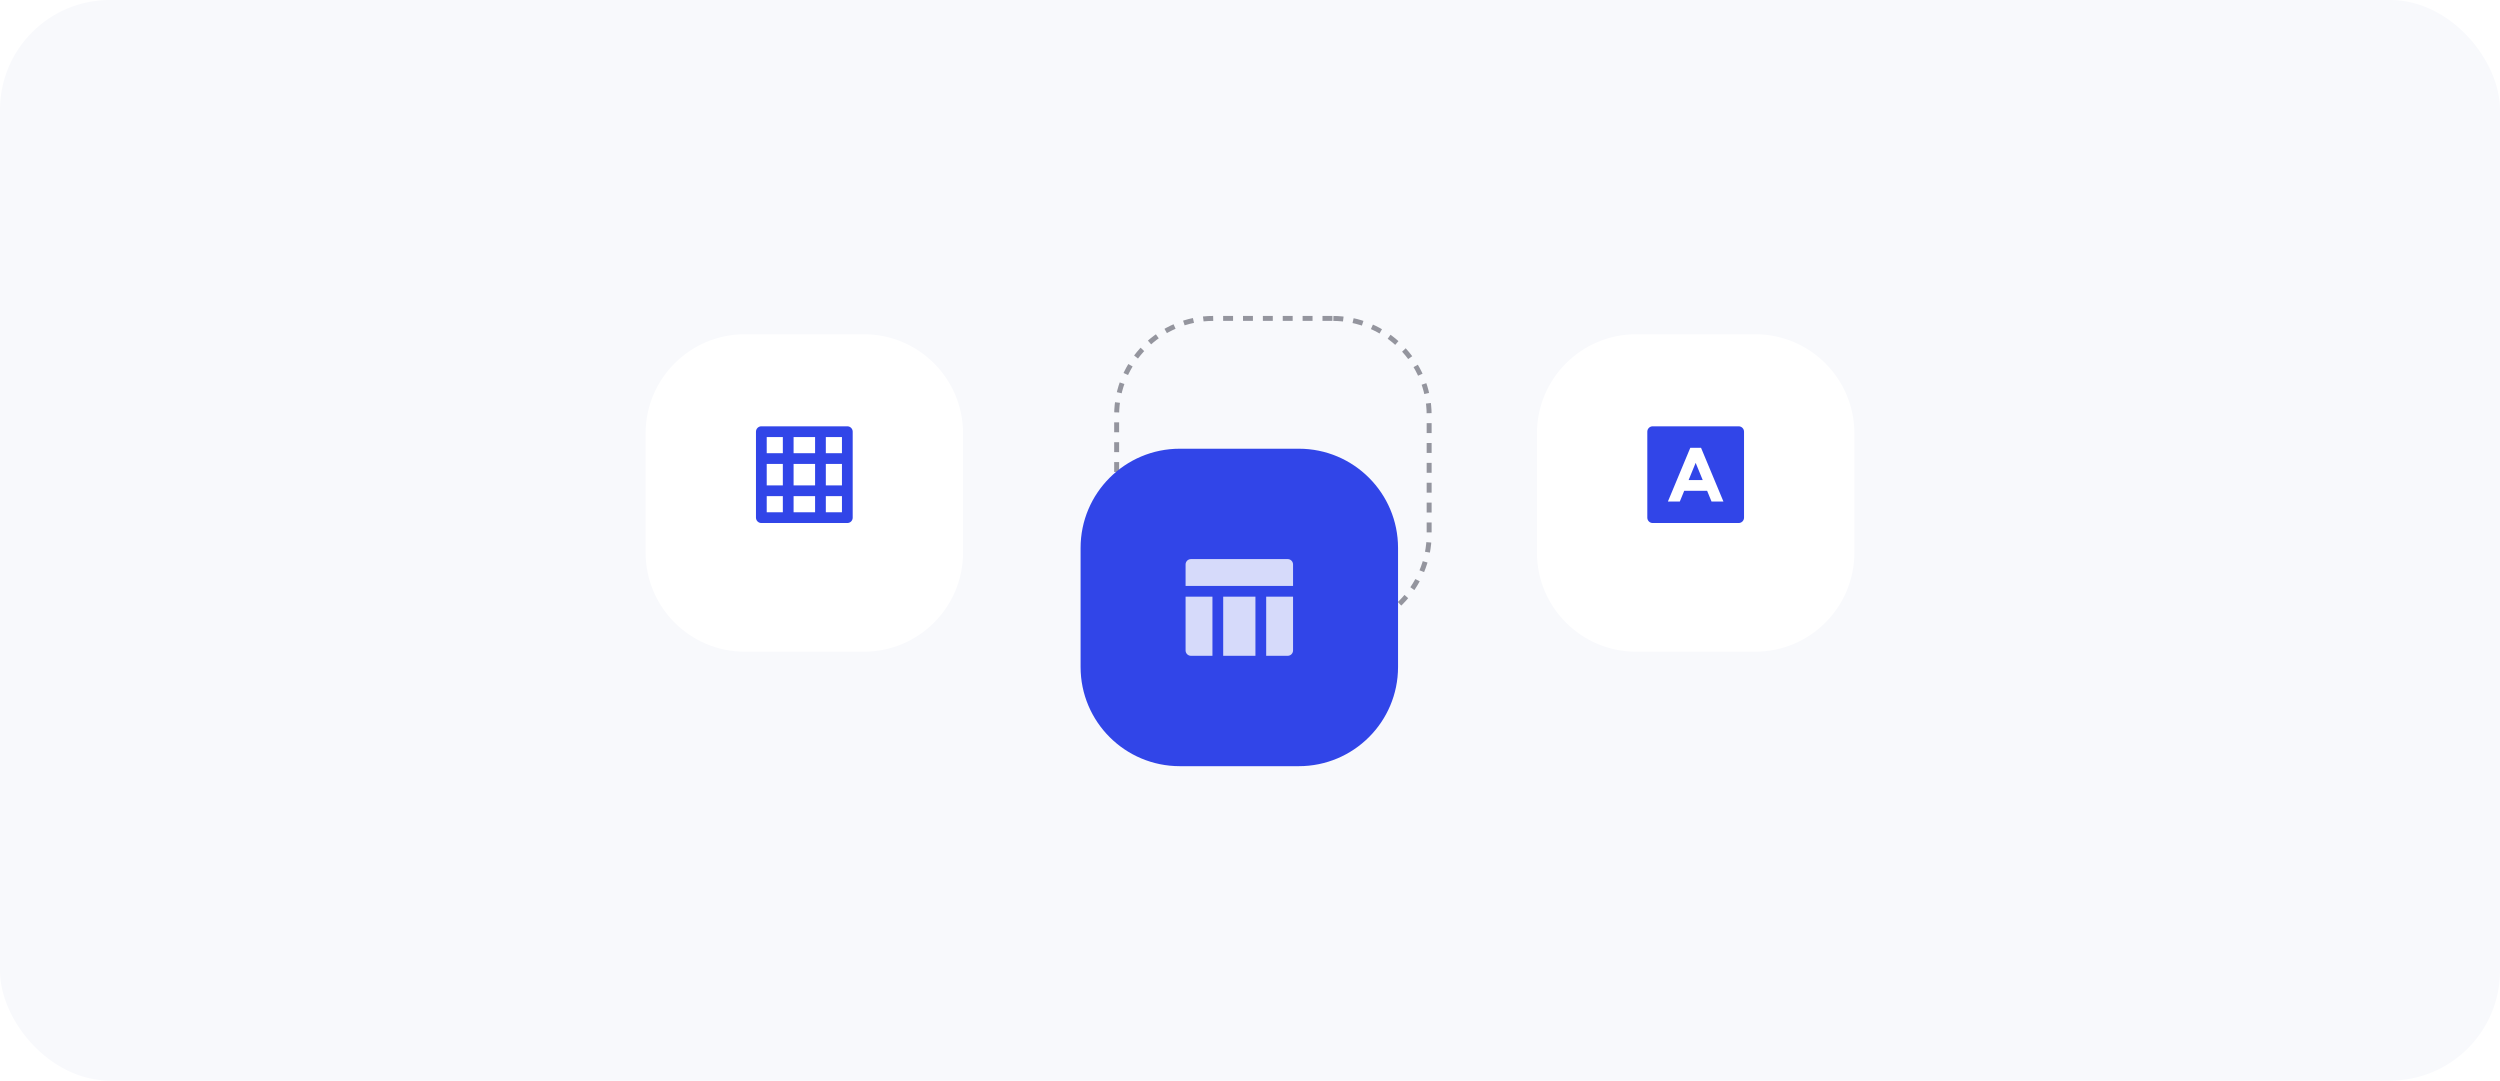 <svg width="546" height="236" viewBox="0 0 546 236" fill="none" xmlns="http://www.w3.org/2000/svg">
<rect width="546" height="236" rx="24" fill="#F8F9FC"/>
<g filter="url(#filter0_d_51_108)">
<path d="M188.667 69H162.667C150.701 69 141 78.701 141 90.667V116.667C141 128.633 150.701 138.333 162.667 138.333H188.667C200.633 138.333 210.333 128.633 210.333 116.667V90.667C210.333 78.701 200.633 69 188.667 69Z" fill="white"/>
</g>
<mask id="mask0_51_108" style="mask-type:luminance" maskUnits="userSpaceOnUse" x="161" y="89" width="29" height="29">
<path d="M189.75 89.584H161.583V117.75H189.75V89.584Z" fill="white"/>
</mask>
<g mask="url(#mask0_51_108)">
<path d="M178.014 101.32H173.32V106.014H178.014V101.32ZM180.361 101.32V106.014H183.882V101.32H180.361ZM178.014 111.882V108.361H173.32V111.882H178.014ZM180.361 111.882H183.882V108.361H180.361V111.882ZM178.014 95.451H173.32V98.972H178.014V95.451ZM180.361 95.451V98.972H183.882V95.451H180.361ZM170.972 101.32H167.452V106.014H170.972V101.32ZM170.972 111.882V108.361H167.452V111.882H170.972ZM170.972 95.451H167.452V98.972H170.972V95.451ZM166.278 93.104H185.056C185.367 93.104 185.666 93.228 185.886 93.448C186.106 93.668 186.229 93.967 186.229 94.278V113.056C186.229 113.367 186.106 113.665 185.886 113.886C185.666 114.106 185.367 114.229 185.056 114.229H166.278C165.967 114.229 165.668 114.106 165.448 113.886C165.228 113.665 165.104 113.367 165.104 113.056V94.278C165.104 93.967 165.228 93.668 165.448 93.448C165.668 93.228 165.967 93.104 166.278 93.104Z" fill="#3145E8"/>
</g>
<g filter="url(#filter1_d_51_108)">
<path d="M383.334 69H357.334C345.367 69 335.667 78.701 335.667 90.667V116.667C335.667 128.633 345.367 138.333 357.334 138.333H383.334C395.3 138.333 405 128.633 405 116.667V90.667C405 78.701 395.3 69 383.334 69Z" fill="white"/>
</g>
<mask id="mask1_51_108" style="mask-type:luminance" maskUnits="userSpaceOnUse" x="356" y="89" width="29" height="29">
<path d="M384.417 89.584H356.25V117.75H384.417V89.584Z" fill="white"/>
</mask>
<g mask="url(#mask1_51_108)">
<path d="M360.945 93.104H379.722C380.034 93.104 380.332 93.228 380.552 93.448C380.772 93.668 380.896 93.967 380.896 94.278V113.056C380.896 113.367 380.772 113.665 380.552 113.886C380.332 114.106 380.034 114.229 379.722 114.229H360.945C360.633 114.229 360.335 114.106 360.115 113.886C359.895 113.665 359.771 113.367 359.771 113.056V94.278C359.771 93.967 359.895 93.668 360.115 93.448C360.335 93.228 360.633 93.104 360.945 93.104ZM367.833 107.188H372.834L373.797 109.535H376.398L371.507 97.799H369.16L364.269 109.535H366.871L367.834 107.188H367.833ZM368.795 104.84L370.333 101.085L371.872 104.84H368.796H368.795Z" fill="#3145E8"/>
</g>
<path d="M291 69.542H265C253.333 69.542 243.875 79 243.875 90.667V116.667C243.875 128.334 253.333 137.792 265 137.792H291C302.667 137.792 312.125 128.334 312.125 116.667V90.667C312.125 79 302.667 69.542 291 69.542Z" stroke="#94959E" stroke-width="1.083" stroke-dasharray="2.17 2.17"/>
<path d="M283.667 98H257.667C245.701 98 236 107.701 236 119.667V145.667C236 157.633 245.701 167.333 257.667 167.333H283.667C295.633 167.333 305.333 157.633 305.333 145.667V119.667C305.333 107.701 295.633 98 283.667 98Z" fill="#3145E8"/>
<mask id="mask2_51_108" style="mask-type:luminance" maskUnits="userSpaceOnUse" x="256" y="118" width="29" height="29">
<path d="M284.75 118.583H256.583V146.75H284.75V118.583Z" fill="white"/>
</mask>
<g mask="url(#mask2_51_108)">
<g opacity="0.8">
<path d="M274.187 143.229H267.145V130.319H274.187V143.229ZM276.534 143.229V130.319H282.402V142.056C282.402 142.367 282.279 142.665 282.059 142.885C281.839 143.105 281.54 143.229 281.229 143.229H276.534ZM264.798 143.229H260.104C259.793 143.229 259.494 143.105 259.274 142.885C259.054 142.665 258.93 142.367 258.93 142.056V130.319H264.798V143.229ZM282.402 127.972H258.93V123.278C258.93 122.966 259.054 122.668 259.274 122.448C259.494 122.228 259.793 122.104 260.104 122.104H281.229C281.54 122.104 281.839 122.228 282.059 122.448C282.279 122.668 282.402 122.966 282.402 123.278V127.972Z" fill="white"/>
</g>
</g>
<defs>
<filter id="filter0_d_51_108" x="127" y="59" width="97.333" height="97.333" filterUnits="userSpaceOnUse" color-interpolation-filters="sRGB">
<feFlood flood-opacity="0" result="BackgroundImageFix"/>
<feColorMatrix in="SourceAlpha" type="matrix" values="0 0 0 0 0 0 0 0 0 0 0 0 0 0 0 0 0 0 127 0" result="hardAlpha"/>
<feOffset dy="4"/>
<feGaussianBlur stdDeviation="7"/>
<feComposite in2="hardAlpha" operator="out"/>
<feColorMatrix type="matrix" values="0 0 0 0 0 0 0 0 0 0 0 0 0 0 0 0 0 0 0.05 0"/>
<feBlend mode="normal" in2="BackgroundImageFix" result="effect1_dropShadow_51_108"/>
<feBlend mode="normal" in="SourceGraphic" in2="effect1_dropShadow_51_108" result="shape"/>
</filter>
<filter id="filter1_d_51_108" x="321.667" y="59" width="97.333" height="97.333" filterUnits="userSpaceOnUse" color-interpolation-filters="sRGB">
<feFlood flood-opacity="0" result="BackgroundImageFix"/>
<feColorMatrix in="SourceAlpha" type="matrix" values="0 0 0 0 0 0 0 0 0 0 0 0 0 0 0 0 0 0 127 0" result="hardAlpha"/>
<feOffset dy="4"/>
<feGaussianBlur stdDeviation="7"/>
<feComposite in2="hardAlpha" operator="out"/>
<feColorMatrix type="matrix" values="0 0 0 0 0 0 0 0 0 0 0 0 0 0 0 0 0 0 0.05 0"/>
<feBlend mode="normal" in2="BackgroundImageFix" result="effect1_dropShadow_51_108"/>
<feBlend mode="normal" in="SourceGraphic" in2="effect1_dropShadow_51_108" result="shape"/>
</filter>
</defs>
</svg>
